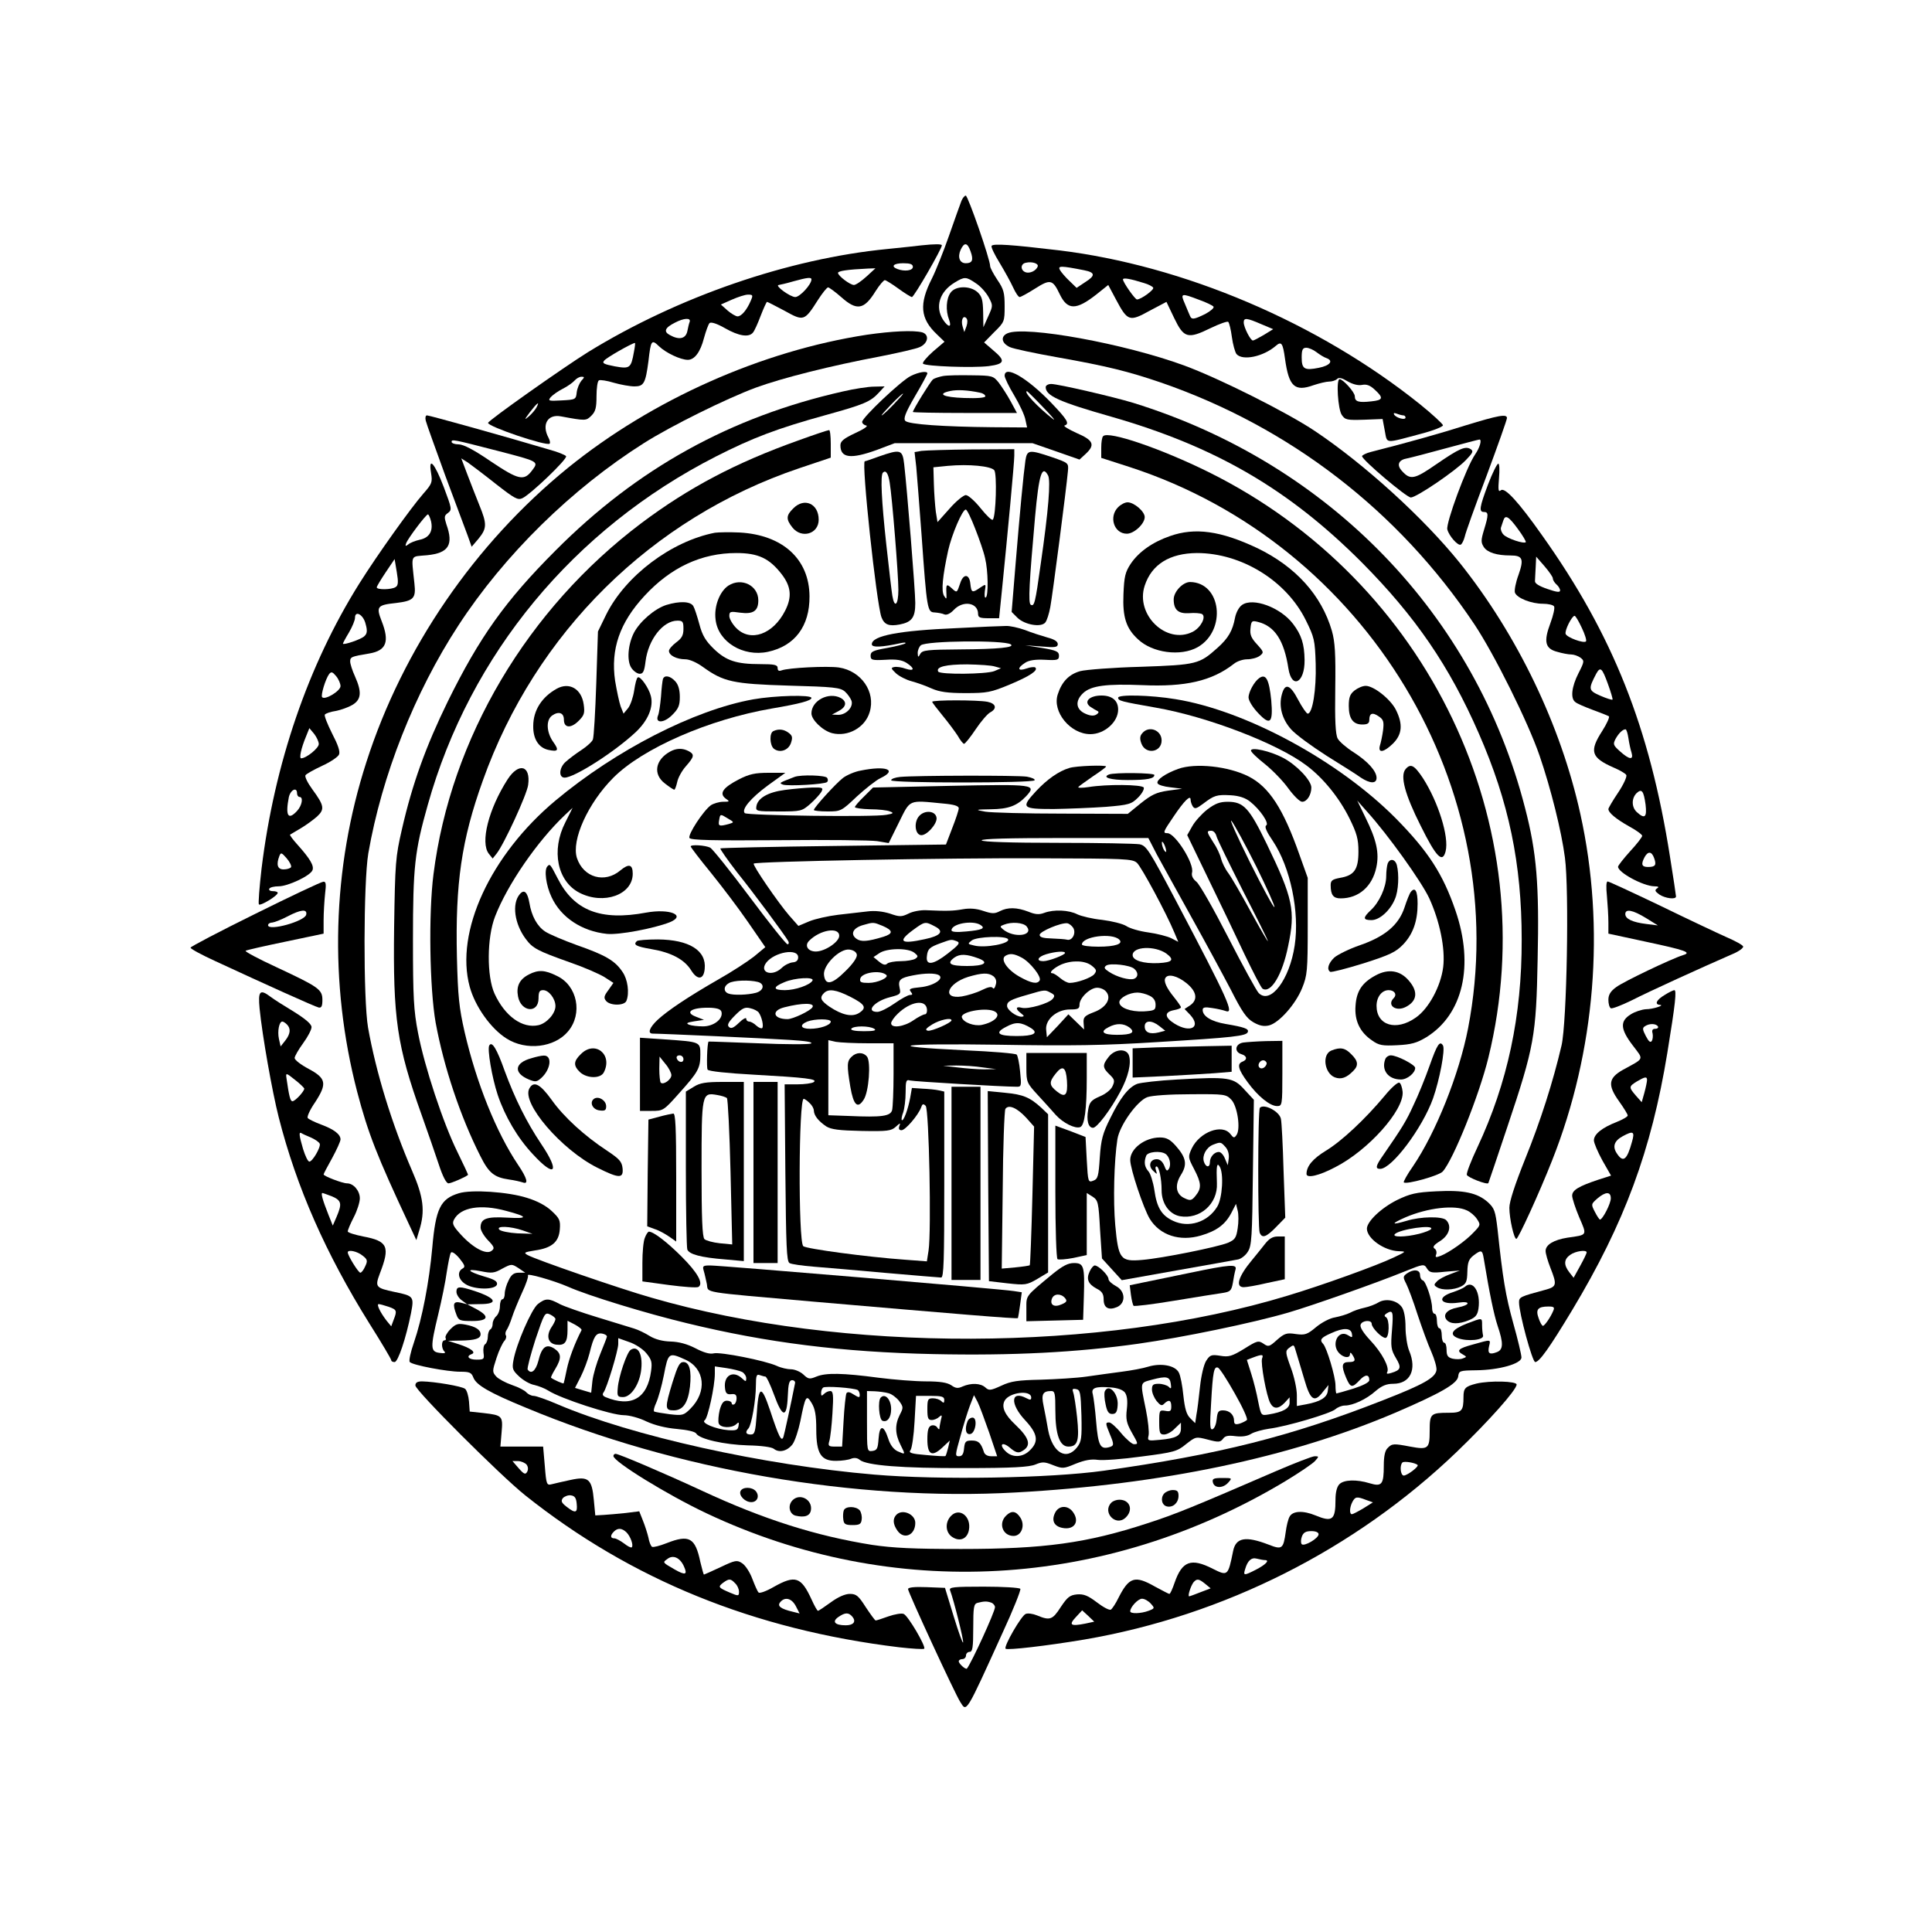 <?xml version="1.0" encoding="UTF-8" standalone="yes"?>
<svg version="1.0" xmlns="http://www.w3.org/2000/svg" width="600pt" height="600pt" viewBox="0 0 800 800" preserveAspectRatio="xMidYMid meet">
  <g transform="translate(0,800) scale(0.1,-0.1)" fill="#000000" stroke="none">
    <path d="M3981 7168 c-5 -13 -28 -77 -51 -143 -23 -66 -55 -146 -71 -178 -54
-106 -49 -166 21 -232 l31 -30 -48 -41 c-26 -23 -45 -46 -41 -50 11 -11 206
-18 272 -10 67 9 71 22 18 66 l-37 32 42 43 c42 41 43 44 43 107 0 56 -4 71
-30 109 -16 24 -30 50 -30 57 0 28 -92 292 -101 292 -5 0 -13 -10 -18 -22z
m38 -209 c13 -36 7 -49 -20 -49 -25 0 -35 25 -21 56 15 32 28 30 41 -7z m22
-132 c19 -12 42 -38 53 -58 18 -34 18 -35 -2 -79 l-20 -45 -1 62 c-1 50 -5 66
-23 83 -31 28 -92 27 -112 -2 -18 -25 -21 -74 -6 -112 12 -33 -3 -33 -25 0
-34 53 -15 116 48 154 41 25 47 25 88 -3z m-39 -178 l-9 -24 -7 23 c-8 26 2
48 15 35 6 -6 6 -19 1 -34z"/>
    <path d="M3815 6984 c-16 -2 -79 -9 -140 -15 -411 -40 -868 -198 -1240 -427
-103 -64 -413 -283 -414 -293 -2 -15 243 -98 255 -86 3 3 1 14 -5 25 -29 54
-3 98 51 88 103 -19 105 -19 127 3 17 17 21 33 21 80 0 33 4 63 10 66 5 3 33
-1 62 -10 28 -8 67 -15 85 -15 39 0 46 13 58 104 10 88 13 92 44 62 28 -27 89
-56 119 -56 28 0 52 32 67 90 8 29 18 57 23 62 6 6 31 -2 64 -21 58 -33 99
-39 116 -18 6 7 20 38 32 70 12 31 24 57 26 57 3 0 35 -17 73 -37 79 -44 82
-43 138 45 18 28 37 52 42 52 4 0 29 -18 54 -40 65 -58 95 -53 143 25 16 25
33 45 38 45 4 0 30 -16 56 -35 26 -19 52 -35 56 -35 9 0 124 200 124 214 0 6
-29 6 -85 0z m-35 -89 c0 -16 -35 -20 -64 -9 -29 11 -16 24 24 24 29 0 40 -4
40 -15z m-192 -40 c-21 -19 -44 -35 -52 -35 -16 0 -66 38 -66 50 0 8 39 14
125 18 l30 1 -37 -34z m-228 -12 c0 -21 -48 -73 -67 -73 -21 0 -88 49 -68 50
6 1 33 7 60 15 58 16 75 18 75 8z m-252 -90 c-16 -37 -38 -63 -54 -63 -7 0
-26 11 -41 24 l-28 25 45 20 c25 11 55 21 67 21 21 0 22 -2 11 -27z m-252 -85
c-3 -7 -7 -25 -10 -40 -7 -31 -34 -37 -73 -15 -26 14 -20 30 22 51 36 19 66
21 61 4z m-231 -125 c-12 -68 -17 -71 -79 -60 -46 9 -54 13 -44 24 9 12 113
71 127 73 2 0 0 -17 -4 -37z m-218 -120 c-8 -10 -17 -31 -19 -48 -3 -29 -5
-30 -62 -33 -54 -3 -58 -2 -46 13 8 9 30 25 50 35 20 10 42 26 49 34 8 9 20
16 29 16 13 0 13 -2 -1 -17z m-186 -111 c-5 -9 -19 -26 -32 -37 -19 -16 -18
-13 5 18 30 39 43 49 27 19z"/>
    <path d="M4106 6982 c-3 -5 12 -36 33 -70 21 -35 46 -80 56 -102 10 -22 22
-40 27 -40 5 0 34 16 64 35 63 40 73 38 102 -23 32 -67 68 -67 151 -2 l50 40
33 -62 c47 -88 55 -91 138 -45 l70 37 32 -67 c40 -83 56 -88 150 -42 37 18 71
30 74 26 4 -4 11 -32 15 -63 4 -30 13 -62 19 -70 25 -29 111 -11 163 34 23 20
29 12 38 -54 16 -115 40 -137 118 -109 24 8 53 15 65 15 12 0 27 5 33 11 7 7
20 4 43 -10 21 -12 43 -18 59 -15 19 4 34 -1 54 -20 37 -34 34 -43 -15 -48
-53 -6 -68 -1 -68 21 0 17 -49 71 -63 71 -15 0 -7 -125 9 -148 14 -21 22 -22
92 -20 l77 3 9 -48 c11 -56 -4 -54 151 -13 50 13 90 29 90 35 0 5 -43 45 -95
87 -420 337 -980 576 -1500 638 -193 23 -268 28 -274 18z m191 -85 c-6 -18
-33 -31 -51 -24 -21 8 -21 35 2 39 25 6 53 -3 49 -15z m192 -16 c46 -9 48 -22
5 -49 l-36 -24 -30 29 c-16 15 -34 36 -39 45 -10 18 4 18 100 -1z m248 -53
c18 -5 35 -14 38 -19 6 -8 -50 -49 -67 -49 -8 0 -58 71 -58 83 0 8 30 3 87
-15z m227 -69 c31 -11 58 -24 61 -29 3 -5 -12 -18 -34 -30 -47 -23 -57 -25
-64 -7 -3 6 -12 29 -21 50 -19 43 -15 44 58 16z m258 -101 l50 -21 -39 -24
c-21 -12 -41 -23 -45 -23 -10 0 -38 55 -38 75 0 20 12 19 72 -7z m229 -116
c13 -10 32 -22 42 -25 30 -11 14 -31 -32 -40 -60 -12 -71 -5 -71 43 0 32 4 40
19 40 10 0 29 -8 42 -18z m360 -262 c5 0 9 -4 9 -9 0 -12 -38 -2 -47 12 -4 7
0 8 11 4 10 -4 22 -7 27 -7z"/>
    <path d="M3590 6614 c-437 -67 -890 -269 -1238 -551 -386 -314 -684 -748 -835
-1219 -142 -440 -155 -915 -38 -1365 45 -171 81 -264 217 -554 l28 -60 12 40
c25 80 18 138 -30 248 -83 192 -149 406 -182 592 -20 116 -19 601 1 721 56
323 192 667 373 944 190 292 469 566 768 755 112 71 340 184 464 230 109 40
312 91 514 129 76 15 151 32 165 39 35 16 40 52 9 61 -36 9 -124 5 -228 -10z"/>
    <path d="M4172 6620 c-30 -13 -25 -41 9 -57 14 -7 104 -26 200 -43 203 -36
291 -58 426 -104 533 -184 984 -531 1298 -1001 82 -123 222 -404 270 -544 47
-137 91 -314 105 -422 18 -136 8 -683 -14 -778 -35 -150 -87 -313 -151 -471
-42 -105 -65 -175 -65 -201 0 -45 19 -129 29 -129 8 1 94 188 148 325 179 451
221 964 117 1434 -81 368 -261 742 -500 1041 -149 185 -393 407 -599 545 -115
77 -394 217 -540 271 -247 91 -659 166 -733 134z"/>
    <path d="M3771 6443 c-39 -19 -201 -172 -201 -190 0 -6 7 -13 17 -15 9 -2 -10
-15 -45 -31 -49 -23 -62 -34 -62 -51 0 -53 43 -58 151 -19 l74 28 285 0 285 0
98 -34 97 -34 25 23 c41 38 33 57 -37 87 -33 15 -56 29 -50 31 22 7 12 24 -55
94 -99 103 -193 158 -193 112 0 -8 18 -46 40 -82 22 -37 43 -82 46 -100 l7
-32 -144 1 c-203 2 -346 12 -360 26 -9 9 -1 32 39 101 29 49 52 92 52 96 0 11
-35 6 -69 -11z m549 -130 c36 -37 54 -59 40 -48 -63 49 -125 115 -107 115 1 0
32 -30 67 -67z m-620 12 c-24 -25 -46 -45 -49 -45 -3 0 15 20 39 45 24 25 46
45 49 45 3 0 -15 -20 -39 -45z"/>
    <path d="M3905 6443 c-16 -3 -35 -9 -42 -14 -11 -10 -83 -126 -83 -135 0 -2
97 -4 216 -4 l215 0 -26 48 c-14 26 -37 61 -49 77 -23 29 -27 30 -113 31 -48
1 -101 0 -118 -3z m153 -69 c12 -2 22 -9 22 -15 0 -6 -33 -9 -87 -7 -88 3
-115 17 -58 29 28 6 71 4 123 -7z"/>
    <path d="M4330 6397 c0 -36 56 -61 270 -122 433 -124 737 -301 1040 -605 221
-223 361 -427 483 -706 125 -285 178 -541 178 -854 1 -317 -59 -595 -183 -860
-27 -57 -47 -109 -44 -115 4 -11 84 -42 89 -34 1 2 37 108 79 234 111 331 119
376 125 691 7 311 -4 444 -52 628 -205 800 -811 1427 -1623 1678 -82 25 -311
78 -339 78 -13 0 -23 -6 -23 -13z"/>
    <path d="M3490 6379 c-465 -105 -852 -319 -1190 -659 -208 -208 -315 -359
-446 -625 -90 -184 -147 -341 -190 -530 -26 -113 -28 -137 -32 -403 -5 -380
11 -491 114 -779 25 -70 57 -163 71 -205 16 -49 31 -78 40 -78 11 0 69 25 81
35 1 1 -19 44 -44 95 -58 117 -136 352 -163 493 -18 93 -21 146 -21 385 0 303
7 367 61 558 175 625 605 1144 1194 1444 151 77 254 116 453 171 159 44 186
55 221 93 l24 26 -44 -1 c-24 0 -82 -9 -129 -20z"/>
    <path d="M1763 6258 c3 -13 40 -115 81 -228 42 -113 84 -225 93 -249 l16 -45
29 34 c34 42 35 60 3 138 -14 34 -36 92 -50 128 l-25 66 27 -17 c14 -10 66
-49 115 -88 78 -61 92 -69 111 -60 33 15 188 163 181 174 -3 5 -35 18 -72 28
-174 52 -494 141 -504 141 -6 0 -8 -10 -5 -22z m298 -125 c170 -44 170 -44
143 -80 -34 -46 -56 -41 -171 36 -70 48 -114 71 -134 71 -16 0 -29 5 -29 10 0
12 5 11 191 -37z"/>
    <path d="M6070 6239 c-107 -34 -239 -71 -392 -110 -21 -5 -38 -14 -38 -18 0
-15 184 -171 202 -171 23 0 185 110 228 155 29 30 32 37 20 45 -22 14 -46 4
-142 -62 -91 -63 -108 -67 -143 -28 -23 25 -14 46 22 52 15 3 88 22 161 42 74
20 135 36 138 36 11 0 2 -33 -18 -62 -37 -54 -121 -284 -115 -310 7 -28 45
-70 56 -63 5 3 12 17 16 32 3 16 44 130 91 254 46 124 84 231 84 238 0 18 -36
11 -170 -30z"/>
    <path d="M3305 6176 c-258 -92 -453 -195 -649 -342 -472 -355 -790 -891 -861
-1454 -21 -163 -16 -473 9 -615 34 -184 102 -388 185 -552 35 -70 57 -88 118
-97 23 -3 48 -9 57 -12 26 -10 19 17 -19 73 -90 134 -172 338 -221 549 -23
101 -28 148 -32 311 -7 305 19 485 107 730 218 613 699 1088 1310 1294 l131
44 0 57 c0 32 -3 58 -7 57 -5 0 -62 -19 -128 -43z"/>
    <path d="M4568 6194 c-5 -4 -8 -26 -8 -48 l0 -42 118 -38 c981 -319 1592
-1333 1401 -2324 -37 -190 -133 -431 -228 -571 -24 -34 -41 -65 -38 -67 10
-10 146 28 161 45 44 49 151 316 189 471 236 962 -248 1974 -1158 2425 -196
97 -415 172 -437 149z"/>
    <path d="M3816 6133 l-29 -5 7 -61 c3 -34 13 -161 22 -282 22 -310 24 -320 54
-321 14 -1 32 -4 40 -8 10 -4 25 3 40 19 38 40 100 30 100 -17 0 -15 8 -18 44
-18 l43 0 12 118 c23 227 51 527 51 555 l0 27 -177 -1 c-98 -1 -191 -4 -207
-6z m301 -80 c12 -15 7 -191 -6 -205 -4 -4 -26 17 -50 47 -24 30 -52 55 -62
55 -9 0 -40 -25 -67 -56 l-50 -56 -7 43 c-3 24 -7 76 -8 114 l-2 70 60 6 c87
8 178 -1 192 -18z m-79 -242 c17 -43 36 -98 41 -122 13 -53 14 -156 3 -163 -5
-3 -6 9 -4 26 5 31 5 31 -19 15 -33 -23 -37 -22 -41 16 -4 41 -29 43 -42 2
-14 -41 -13 -41 -36 -20 -21 19 -23 16 -21 -25 1 -22 0 -23 -10 -7 -12 20 -6
81 17 187 15 67 59 170 73 170 5 0 22 -35 39 -79z"/>
    <path d="M3640 6110 c-30 -11 -56 -20 -59 -20 -15 0 48 -589 69 -646 12 -31
31 -38 75 -30 51 10 65 29 65 89 0 51 -34 470 -46 575 -7 61 -15 63 -104 32z
m44 -108 c10 -59 36 -381 36 -444 0 -63 -16 -79 -25 -25 -3 17 -14 113 -25
212 -20 183 -25 287 -14 298 12 12 22 -3 28 -41z"/>
    <path d="M4246 6093 c-8 -56 -23 -214 -41 -432 l-16 -195 24 -24 c30 -29 97
-41 115 -20 7 8 16 37 21 64 9 47 67 494 73 563 3 34 3 34 -66 58 -95 32 -103
31 -110 -14z m94 -62 c11 -22 2 -142 -31 -369 -22 -158 -26 -175 -41 -166 -11
7 -6 94 18 364 16 177 29 217 54 171z"/>
    <path d="M1785 6041 c6 -38 4 -44 -32 -85 -51 -58 -191 -254 -265 -372 -212
-338 -352 -747 -405 -1181 -9 -78 -14 -145 -11 -148 7 -7 78 36 78 48 0 4 -9
7 -21 7 -11 0 -17 5 -14 10 3 6 21 10 39 10 38 0 132 44 140 67 7 18 -10 47
-61 104 -20 22 -34 41 -32 43 2 1 22 13 44 26 22 13 52 35 68 49 32 30 30 45
-20 113 -19 26 -32 52 -28 58 4 6 35 23 69 39 35 16 66 37 70 47 5 13 -5 41
-29 87 -19 38 -33 73 -30 78 4 5 24 12 45 15 21 4 52 15 69 25 37 22 40 53 11
118 -11 24 -20 52 -20 62 0 19 6 21 79 33 71 12 85 49 51 135 -23 59 -18 66
59 74 74 9 84 19 77 81 -13 125 -19 110 53 117 89 9 110 43 79 129 -9 29 -9
35 7 46 17 13 16 18 -17 106 -38 100 -65 131 -53 59z m0 -200 c9 -41 -8 -68
-47 -76 -18 -4 -39 -12 -47 -19 -12 -9 -14 -8 -9 5 8 21 82 119 90 119 3 0 9
-13 13 -29z m-147 -272 c-16 -11 -78 -12 -78 -1 0 4 17 32 37 62 l37 55 9 -54
c7 -41 6 -56 -5 -62z m-124 -153 c8 -28 6 -40 -5 -50 -12 -13 -89 -39 -89 -31
0 2 11 23 25 46 14 24 25 51 25 61 0 32 35 13 44 -26z m-104 -257 c0 -20 -64
-59 -76 -46 -7 7 14 76 29 96 9 11 14 9 29 -9 10 -12 18 -31 18 -41z m-90
-240 c0 -17 -52 -59 -73 -59 -9 0 0 42 20 90 l14 35 20 -24 c10 -13 19 -32 19
-42z m-90 -204 c0 -8 5 -15 10 -15 17 0 11 -35 -10 -58 -37 -40 -49 -20 -34
57 7 31 34 44 34 16z m-25 -306 c-4 -5 -17 -9 -31 -9 -25 0 -31 20 -17 56 6
15 9 14 30 -10 13 -15 21 -32 18 -37z"/>
    <path d="M6162 5995 c-36 -96 -39 -115 -17 -115 19 0 19 -12 0 -74 -13 -43
-13 -52 -1 -71 15 -23 54 -35 110 -35 51 0 57 -14 34 -80 -12 -32 -18 -65 -15
-74 9 -23 68 -46 116 -46 22 0 43 -5 46 -11 4 -5 -3 -37 -15 -69 -29 -77 -22
-106 28 -119 20 -6 46 -11 58 -11 11 0 28 -6 38 -13 17 -13 17 -16 -8 -65 -28
-55 -34 -104 -13 -119 6 -6 39 -20 71 -32 33 -12 63 -24 68 -27 4 -3 -8 -30
-27 -60 -55 -85 -47 -111 46 -152 26 -11 50 -25 53 -31 4 -6 -11 -39 -33 -72
-23 -34 -41 -65 -41 -69 0 -15 31 -41 86 -72 30 -16 54 -34 54 -39 0 -5 -22
-34 -50 -64 -27 -30 -50 -59 -50 -64 0 -24 104 -80 150 -81 18 0 21 -3 11 -9
-10 -7 -8 -12 10 -25 24 -16 69 -22 69 -8 0 4 -11 78 -25 165 -84 534 -236
918 -530 1331 -98 139 -154 199 -170 186 -11 -9 -12 1 -8 50 3 34 2 60 -3 60
-5 0 -24 -38 -42 -85z m123 -185 c21 -28 35 -53 33 -55 -8 -8 -77 15 -92 31
-8 8 -13 21 -11 29 3 8 7 22 10 30 8 25 22 17 60 -35z m145 -205 c0 -7 7 -18
15 -25 8 -7 15 -18 15 -25 0 -9 -14 -7 -52 6 -35 12 -53 23 -52 33 0 9 2 35 3
59 l2 42 34 -39 c19 -22 35 -45 35 -51z m120 -205 c13 -27 21 -53 17 -56 -9
-9 -78 16 -84 31 -5 14 26 75 37 75 4 0 17 -22 30 -50z m108 -232 c12 -33 21
-63 19 -65 -2 -2 -25 5 -50 16 -50 22 -51 27 -17 92 17 30 24 23 48 -43z m85
-225 c3 -21 9 -48 13 -60 9 -31 -9 -29 -47 5 -29 26 -31 30 -19 53 13 23 29
39 41 39 4 0 9 -17 12 -37z m71 -275 c6 -52 -3 -61 -36 -31 -22 20 -23 56 -2
78 22 21 30 11 38 -47z m35 -220 c11 -30 6 -38 -25 -38 -26 0 -30 11 -14 41
14 25 29 24 39 -3z"/>
    <path d="M3285 5895 c-30 -29 -31 -45 -4 -79 38 -48 109 -27 109 32 0 67 -60
93 -105 47z"/>
    <path d="M4630 5900 c-40 -40 -17 -110 36 -110 30 0 74 41 74 69 0 23 -44 61
-71 61 -11 0 -28 -9 -39 -20z"/>
    <path d="M2960 5794 c-180 -35 -370 -178 -450 -339 l-34 -70 -7 -215 c-4 -118
-10 -222 -14 -232 -3 -9 -25 -29 -48 -44 -23 -15 -52 -37 -64 -48 -28 -24 -31
-66 -5 -66 40 0 205 105 294 188 51 48 75 104 63 150 -8 33 -44 84 -54 77 -5
-2 -11 -27 -15 -54 -4 -27 -15 -60 -25 -73 l-19 -23 -12 30 c-6 17 -16 64 -23
106 -19 131 19 241 122 352 109 118 236 177 380 177 91 0 137 -22 188 -88 39
-51 43 -94 14 -151 -50 -98 -143 -131 -202 -72 -16 16 -29 39 -29 50 0 19 4
20 45 14 54 -7 75 7 75 51 0 62 -70 96 -124 61 -36 -24 -60 -86 -53 -140 10
-93 114 -156 217 -134 111 24 173 106 172 230 -1 154 -111 254 -289 264 -43 2
-89 1 -103 -1z"/>
    <path d="M4844 5780 c-72 -25 -128 -65 -161 -113 -24 -36 -28 -54 -31 -128 -4
-94 11 -141 60 -186 60 -57 177 -72 247 -33 121 69 99 268 -31 270 -30 0 -68
-40 -68 -72 0 -43 19 -60 64 -57 23 2 47 0 54 -4 17 -12 -6 -56 -39 -73 -108
-55 -239 70 -199 191 29 88 103 134 216 135 184 0 370 -114 451 -278 35 -71
38 -82 41 -181 3 -106 -13 -206 -33 -206 -5 0 -23 26 -40 58 -33 63 -54 70
-67 22 -14 -50 1 -104 39 -146 20 -22 86 -70 147 -109 61 -38 125 -78 141 -90
38 -25 65 -26 65 -1 0 28 -36 68 -95 106 -30 19 -59 44 -66 57 -9 17 -12 75
-10 206 2 145 -1 194 -14 240 -43 147 -149 265 -308 342 -152 72 -259 87 -363
50z"/>
    <path d="M2759 5495 c-49 -16 -109 -68 -134 -115 -25 -49 -30 -116 -11 -145 9
-14 25 -25 35 -25 14 0 19 10 24 51 11 90 72 169 132 169 22 0 25 -4 25 -34 0
-27 -7 -39 -30 -56 -16 -12 -30 -28 -30 -35 0 -19 32 -35 68 -35 17 0 47 -13
73 -32 85 -61 123 -70 355 -77 188 -5 214 -8 233 -25 11 -10 23 -27 27 -38 8
-26 -22 -58 -55 -58 l-26 1 28 15 c32 17 35 39 8 54 -50 26 -121 -11 -121 -64
0 -27 47 -72 86 -82 65 -16 136 23 155 87 26 84 -35 171 -127 185 -49 7 -209
-1 -238 -12 -11 -4 -16 -1 -16 10 0 13 -13 16 -72 16 -99 0 -141 14 -192 63
-34 33 -48 56 -60 102 -9 33 -20 67 -25 75 -11 20 -56 22 -112 5z"/>
    <path d="M5143 5495 c-13 -9 -25 -32 -29 -53 -10 -53 -27 -84 -73 -125 -75
-67 -85 -70 -316 -78 -115 -3 -229 -12 -252 -18 -46 -13 -76 -43 -93 -96 -24
-72 52 -165 135 -165 58 0 115 50 115 102 0 37 -25 58 -69 58 -49 0 -75 -25
-47 -46 10 -7 24 -15 30 -18 7 -3 6 -8 -3 -14 -10 -7 -25 -7 -45 2 -41 17 -46
53 -11 86 33 31 97 39 245 33 178 -8 288 17 379 88 13 11 38 19 55 19 18 0 41
6 52 14 18 14 18 16 -11 48 -24 26 -30 40 -27 66 3 31 6 33 30 27 70 -17 109
-76 127 -193 14 -88 68 -60 67 35 -1 67 -13 104 -48 150 -52 68 -166 110 -211
78z"/>
    <path d="M3960 5399 c-237 -10 -350 -31 -350 -67 0 -14 43 -12 120 5 14 3 22
3 19 -1 -3 -3 -37 -12 -75 -19 -58 -10 -69 -15 -69 -32 0 -18 6 -20 62 -17 45
3 68 -1 87 -13 35 -23 33 -36 -4 -24 -16 6 -37 9 -47 7 -15 -3 -14 -6 7 -26
13 -12 42 -27 65 -33 22 -6 59 -19 83 -30 32 -14 66 -19 140 -19 89 0 105 3
182 35 84 35 120 59 107 71 -3 3 -20 2 -36 -4 -37 -13 -41 1 -7 23 16 11 42
15 82 13 53 -3 59 -1 59 17 0 17 -11 22 -70 32 l-70 11 68 -5 c57 -5 67 -3 67
10 0 11 -15 20 -42 27 -24 7 -66 20 -93 31 -28 10 -64 18 -80 17 -17 0 -109
-4 -205 -9z m225 -67 c20 -13 -53 -20 -207 -21 -138 -1 -158 -3 -167 -18 -9
-16 -10 -16 -11 3 0 12 6 26 13 32 23 19 342 22 372 4z m-65 -92 l25 -7 -28
-12 c-34 -13 -223 -15 -232 -2 -11 20 33 30 120 30 50 -1 101 -4 115 -9z"/>
    <path d="M2745 5188 c-2 -7 -6 -40 -8 -73 -3 -33 -8 -68 -12 -77 -14 -34 24
-33 58 1 26 26 32 39 32 75 0 29 -6 51 -19 65 -21 23 -45 27 -51 9z"/>
    <path d="M5214 5192 c-20 -14 -44 -57 -44 -80 0 -13 17 -41 40 -65 50 -53 62
-41 54 53 -9 87 -22 112 -50 92z"/>
    <path d="M2305 5148 c-61 -34 -97 -89 -97 -154 -1 -53 22 -90 62 -99 42 -9 46
-2 20 34 -27 39 -30 89 -4 108 27 19 49 12 49 -17 0 -35 29 -37 61 -5 23 23
26 32 21 68 -9 65 -60 94 -112 65z"/>
    <path d="M5609 5141 c-19 -15 -24 -29 -24 -64 0 -53 18 -77 56 -77 22 0 29 5
29 19 0 28 13 33 40 14 19 -13 21 -22 17 -57 -3 -22 -9 -51 -13 -63 -9 -33 16
-29 54 8 38 38 42 80 12 140 -23 45 -92 99 -125 99 -13 0 -33 -9 -46 -19z"/>
    <path d="M3118 5104 c-244 -44 -568 -210 -818 -419 -269 -225 -417 -544 -355
-771 22 -81 87 -173 152 -214 81 -52 199 -38 255 29 62 73 39 190 -46 230 -50
25 -77 26 -116 6 -39 -20 -53 -49 -45 -91 12 -65 85 -72 85 -8 0 27 4 34 19
34 24 0 51 -36 51 -66 0 -31 -36 -71 -70 -79 -67 -15 -139 37 -182 130 -33 72
-32 233 2 320 51 132 175 312 289 420 l32 30 -30 -60 c-60 -117 -33 -245 59
-292 100 -51 220 -8 220 79 0 39 -16 43 -51 14 -65 -55 -153 -30 -180 51 -24
74 46 228 151 333 122 122 395 241 655 286 118 20 165 33 165 44 0 14 -152 10
-242 -6z"/>
    <path d="M4630 5111 c0 -13 13 -16 155 -41 214 -37 505 -149 624 -239 70 -52
137 -135 179 -220 30 -61 37 -85 37 -137 0 -74 -17 -99 -76 -109 -32 -6 -39
-11 -39 -30 0 -41 11 -55 41 -55 75 0 131 49 148 128 13 60 1 114 -45 207
l-34 70 40 -45 c87 -96 225 -289 258 -359 44 -96 67 -209 58 -285 -10 -80 -60
-173 -114 -210 -81 -57 -162 -32 -162 49 0 37 22 65 50 65 24 0 36 -18 21 -33
-30 -30 10 -58 51 -36 46 24 51 63 12 108 -36 43 -85 51 -138 22 -56 -30 -79
-65 -83 -125 -5 -62 18 -110 68 -144 29 -21 44 -23 105 -20 58 3 80 9 120 33
152 94 199 297 121 524 -52 152 -113 246 -247 382 -236 238 -621 447 -913 494
-103 17 -237 20 -237 6z"/>
    <path d="M3860 5094 c0 -3 20 -29 43 -57 24 -29 52 -67 63 -84 10 -18 22 -33
26 -33 4 0 26 27 48 60 22 33 49 64 60 70 30 16 24 37 -11 44 -40 8 -229 8
-229 0z"/>
    <path d="M3203 4973 c-18 -7 -16 -58 1 -73 24 -19 60 -8 71 23 8 24 6 31 -10
43 -19 14 -40 17 -62 7z"/>
    <path d="M4730 4964 c-10 -11 -11 -23 -4 -42 17 -48 84 -38 84 12 0 43 -53 63
-80 30z"/>
    <path d="M2775 4888 c-62 -34 -72 -94 -22 -132 19 -15 36 -26 39 -26 3 0 8 14
12 31 3 17 19 47 36 66 35 40 37 49 11 63 -25 13 -51 12 -76 -2z"/>
    <path d="M5180 4892 c0 -6 26 -31 58 -56 31 -25 75 -70 97 -101 22 -30 47 -55
57 -55 20 0 38 29 38 59 0 29 -60 93 -117 123 -53 28 -133 46 -133 30z"/>
    <path d="M4428 4820 c-44 -13 -92 -47 -137 -95 -65 -70 -60 -75 72 -75 61 1
159 5 216 9 96 8 106 11 134 39 16 16 26 35 23 41 -8 13 -155 14 -228 2 -26
-4 -45 -4 -43 0 3 4 30 23 60 44 30 20 55 38 55 41 0 7 -124 3 -152 -6z"/>
    <path d="M4878 4816 c-52 -19 -90 -45 -85 -59 2 -7 26 -14 53 -17 l49 -6 -59
-8 c-48 -7 -68 -17 -112 -52 l-54 -44 -272 1 c-150 0 -293 4 -318 8 -44 8 -43
9 23 10 73 1 108 14 146 54 45 49 34 50 -313 43 l-321 -7 -37 -37 c-21 -20
-38 -40 -38 -44 0 -4 28 -8 63 -9 34 0 71 -4 82 -9 17 -6 15 -9 -15 -14 -48
-10 -576 -3 -586 7 -15 15 24 62 96 115 l72 52 -69 0 c-56 0 -80 -5 -123 -27
-66 -34 -83 -58 -56 -79 19 -13 18 -14 -10 -14 -16 0 -39 -7 -50 -14 -32 -23
-97 -123 -89 -136 6 -9 96 -11 369 -9 198 2 382 0 408 -4 l48 -8 42 85 c48 97
38 93 181 79 47 -4 67 -10 67 -20 0 -7 -12 -44 -27 -82 l-26 -68 -465 -6
c-255 -3 -466 -8 -469 -10 -2 -3 29 -47 69 -99 70 -87 196 -257 212 -285 4 -7
2 -13 -3 -13 -6 0 -76 88 -156 195 -80 107 -154 199 -164 205 -20 10 -81 14
-81 5 0 -3 37 -52 83 -108 46 -57 116 -149 155 -206 l71 -103 -47 -39 c-27
-21 -93 -64 -148 -95 -127 -73 -210 -129 -251 -167 -34 -32 -43 -57 -20 -57
37 0 477 -20 566 -26 66 -4 99 -9 89 -15 -8 -4 -106 -4 -219 1 -112 4 -205 8
-205 7 -6 -8 -9 -108 -4 -116 4 -7 82 -15 191 -21 215 -12 268 -18 248 -31 -8
-5 -38 -9 -67 -9 l-53 0 3 -365 c3 -305 5 -367 17 -375 8 -5 53 -11 100 -15
47 -4 182 -15 300 -26 118 -10 220 -19 228 -19 11 0 13 70 13 385 l0 385 -22
5 c-13 3 -43 6 -67 7 l-45 3 -7 -40 c-9 -49 -28 -100 -35 -93 -2 3 0 17 6 32
5 15 10 52 10 82 0 48 2 55 18 50 14 -4 383 -26 444 -26 17 0 18 5 12 63 -3
34 -10 66 -14 70 -4 5 -101 13 -215 18 -355 17 -275 29 140 23 301 -5 438 -3
658 11 314 19 369 25 374 42 5 13 -15 20 -92 33 -59 10 -95 32 -95 58 0 11 9
13 39 8 22 -3 46 -9 55 -12 39 -15 14 41 -205 457 -111 210 -122 227 -150 233
-18 3 -170 6 -340 6 -194 0 -310 4 -314 10 -4 7 112 10 342 10 l348 0 35 -68
c20 -37 84 -152 142 -257 58 -104 132 -241 165 -304 46 -91 65 -118 93 -134
26 -15 44 -18 65 -13 42 11 110 88 137 155 21 52 23 71 23 256 l0 200 -34 95
c-67 191 -126 282 -211 325 -83 42 -220 57 -292 31z m298 -135 c42 -33 81 -91
67 -99 -8 -5 2 -27 28 -65 72 -108 111 -293 90 -432 -21 -141 -100 -246 -149
-197 -9 9 -66 113 -126 230 -60 117 -119 221 -132 231 -15 12 -21 25 -18 38
10 37 -70 163 -102 163 -20 0 -18 5 25 68 45 67 71 92 71 71 0 -8 4 -20 9 -28
8 -12 15 -10 43 11 46 35 56 38 114 35 35 -2 61 -11 80 -26z m-2158 -93 c-41
-11 -45 -9 -40 17 4 25 5 25 34 7 29 -17 29 -17 6 -24z m1811 -113 c0 -5 -4
-3 -9 5 -5 8 -9 22 -9 30 0 16 17 -16 18 -35z m-121 -48 c19 -18 122 -209 155
-289 l16 -38 -29 15 c-16 8 -59 19 -95 24 -37 5 -78 17 -92 27 -15 9 -59 20
-99 25 -40 4 -86 15 -103 23 -35 18 -97 21 -137 6 -21 -8 -37 -7 -66 5 -47 18
-85 19 -118 2 -21 -11 -32 -11 -68 1 -29 10 -57 12 -85 7 -40 -7 -63 -8 -153
-4 -22 1 -55 -5 -72 -14 -29 -14 -37 -14 -77 0 -29 9 -62 13 -93 9 -26 -3 -81
-9 -122 -14 -41 -5 -95 -17 -119 -27 l-45 -19 -38 43 c-45 52 -153 209 -147
215 8 9 803 24 1180 22 360 -1 388 -2 407 -19z m-1053 -261 c44 -19 44 -32 3
-45 -66 -20 -93 -22 -112 -8 -26 19 -14 44 26 56 45 13 44 13 83 -3z m216 -2
c40 -20 25 -39 -42 -53 -100 -22 -114 -10 -47 39 48 35 49 35 89 14z m189 6
c22 -14 7 -21 -59 -27 -41 -4 -61 -2 -61 5 0 27 87 43 120 22z m191 -6 c32
-39 -53 -50 -98 -12 -13 11 -13 13 4 19 32 13 80 9 94 -7z m193 -6 c13 -22 -4
-55 -26 -49 -7 2 -35 4 -63 5 -36 1 -50 5 -50 15 0 14 88 51 114 48 8 -1 19
-10 25 -19z m-969 -33 c0 -25 -59 -65 -97 -65 -33 0 -48 25 -27 45 45 45 124
58 124 20z m1160 -16 c17 -17 -16 -29 -87 -29 -38 0 -68 4 -68 9 0 33 125 50
155 20z m-461 2 c11 -18 -96 -38 -141 -26 -27 6 -27 7 -9 21 22 16 141 20 150
5z m-211 -9 c14 -6 7 -15 -38 -50 -60 -47 -92 -52 -87 -12 3 31 11 38 58 55
44 16 43 16 67 7z m866 -50 c35 -26 27 -37 -32 -40 -62 -3 -107 11 -107 33 0
36 91 40 139 7z m-1281 -5 c2 -11 -15 -37 -47 -68 -56 -56 -84 -61 -89 -16 -5
40 65 110 105 105 17 -2 29 -10 31 -21z m238 8 c16 -13 17 -16 4 -25 -8 -5
-35 -10 -60 -10 -26 0 -51 -5 -56 -10 -8 -8 -18 -5 -34 8 l-23 19 24 16 c30
21 118 23 145 2z m-481 -19 c0 -13 -8 -20 -23 -21 -12 -1 -33 -11 -45 -23 -40
-38 -95 -19 -64 22 34 44 132 61 132 22z m1105 18 c0 -8 -67 -34 -90 -34 -31
0 -24 18 13 29 37 11 77 14 77 5z m-357 -23 c44 -17 22 -31 -48 -31 -71 0 -87
10 -53 35 23 16 50 15 101 -4z m177 4 c35 -18 84 -80 75 -95 -10 -16 -34 -12
-84 16 -51 29 -80 72 -58 86 18 11 35 10 67 -7z m291 -34 c20 -16 21 -21 10
-35 -13 -15 -71 -36 -102 -36 -9 0 -26 9 -39 20 -13 11 -27 20 -32 20 -18 0 5
22 36 36 45 19 100 17 127 -5z m175 -12 c18 -15 18 -35 0 -42 -19 -7 -71 7
-104 29 -20 13 -22 18 -11 26 17 11 97 2 115 -13z m-1026 -26 c12 -11 -37 -33
-73 -33 -31 0 -38 3 -35 17 5 26 83 38 108 16z m218 -1 c23 -15 -24 -45 -78
-50 -41 -4 -48 -7 -39 -18 9 -11 8 -14 -3 -14 -8 0 -37 -16 -64 -35 -27 -19
-59 -35 -71 -35 -51 0 -12 45 53 61 42 11 45 13 39 39 -7 32 2 41 55 51 50 10
93 10 108 1z m225 -4 c11 -9 15 -21 10 -36 -3 -13 -9 -19 -12 -13 -5 7 -20 4
-46 -9 -22 -11 -59 -22 -82 -26 -84 -13 -62 53 26 81 58 17 83 18 104 3z m800
-29 c43 -35 48 -69 15 -92 l-23 -15 24 -25 c46 -51 0 -76 -65 -36 -42 26 -44
48 -4 56 17 3 30 8 30 12 0 4 -13 22 -28 41 -32 39 -45 68 -36 81 11 18 50 8
87 -22z m-1549 10 c-11 -18 -71 -39 -114 -39 -50 0 -51 13 -2 33 44 19 127 23
116 6z m-226 -5 c30 -8 25 -36 -8 -45 -33 -9 -94 -11 -114 -3 -21 8 -20 31 2
43 19 12 85 14 120 5z m1442 -40 c24 -27 1 -66 -50 -85 -39 -15 -45 -21 -43
-45 l2 -27 -32 31 -33 32 -44 -48 -45 -47 -3 30 c-5 43 44 85 98 85 34 0 40 3
40 20 0 28 44 70 73 70 14 0 30 -7 37 -16z m-1060 -21 c63 -32 70 -46 38 -67
-29 -19 -72 -9 -124 26 -36 25 -41 37 -22 56 19 19 50 14 108 -15z m831 16
c16 -8 18 -13 8 -25 -15 -19 -102 -44 -128 -37 -26 7 -27 -5 -3 -23 14 -11 14
-13 2 -14 -22 0 -60 28 -60 45 0 18 14 26 85 46 74 22 72 21 96 8z m409 -12
c17 -8 25 -21 25 -37 0 -23 -4 -25 -50 -28 -54 -2 -100 15 -100 38 0 18 41 40
75 40 14 0 36 -6 50 -13z m-1396 -48 c-9 -15 -81 -49 -103 -49 -59 0 -69 35
-13 49 74 19 128 19 116 0z m474 -6 c2 -13 -2 -23 -8 -23 -6 0 -28 -11 -48
-25 -39 -27 -92 -34 -92 -12 0 7 12 25 28 40 52 50 114 60 120 20z m-850 -15
c5 -29 -34 -58 -77 -58 -22 0 -48 3 -58 7 -14 6 -8 9 22 14 l40 6 -33 13 c-51
19 -16 40 63 37 29 -2 41 -7 43 -19z m154 -1 c13 -19 21 -57 14 -64 -3 -3 -14
1 -24 10 -10 10 -24 17 -30 17 -7 0 -12 5 -12 12 0 6 -14 -1 -30 -17 -23 -22
-33 -26 -42 -17 -8 8 -2 20 26 48 30 30 41 35 63 29 15 -3 31 -12 35 -18z
m972 7 c36 -14 8 -46 -49 -58 -31 -6 -76 10 -82 31 -8 22 91 42 131 27z m-674
-44 c0 -15 -45 -30 -86 -30 -39 0 -45 16 -11 30 31 12 97 12 97 0z m500 5 c0
-10 -82 -46 -98 -43 -13 3 -8 10 18 26 31 19 80 30 80 17z m329 -32 c33 -21
12 -33 -59 -33 -78 0 -93 13 -44 38 40 22 62 20 103 -5z m532 8 l24 -19 -27
-7 c-37 -9 -58 0 -58 25 0 26 30 26 61 1z m-125 -5 c27 -21 11 -31 -51 -31
-59 0 -72 13 -34 32 32 17 61 16 85 -1z m-1056 -6 c11 -7 -2 -10 -43 -10 -36
0 -56 4 -52 10 8 13 75 13 95 0z m-24 -60 l104 0 0 -127 c0 -71 -3 -138 -6
-150 -7 -25 -43 -30 -178 -24 l-86 3 0 155 0 156 31 -7 c17 -3 78 -6 135 -6z
m474 -100 l55 -7 -50 -1 c-27 0 -77 4 -110 8 l-60 7 55 1 c30 0 80 -3 110 -8z
m-718 -147 c10 -9 18 -23 18 -32 1 -21 19 -43 51 -65 21 -13 53 -17 147 -19
106 -2 122 0 141 17 18 17 21 17 15 3 -4 -11 -1 -17 9 -17 16 0 69 62 81 94 5
15 9 17 19 7 14 -14 24 -520 12 -599 l-7 -45 -93 7 c-154 11 -408 45 -419 56
-21 21 -19 610 2 610 3 0 14 -7 24 -17z"/>
    <path d="M4999 4648 c-23 -18 -51 -49 -62 -69 l-21 -37 86 -178 c48 -99 116
-240 151 -315 36 -75 69 -139 75 -143 34 -21 82 57 106 177 31 146 20 198 -89
423 -72 148 -95 174 -161 174 -33 0 -52 -7 -85 -32z m203 -236 c44 -89 78
-165 75 -168 -3 -4 -49 81 -102 187 -53 107 -87 183 -75 169 11 -14 57 -98
102 -188z m-165 126 c3 -13 53 -114 109 -225 57 -111 104 -205 104 -210 0 -4
-32 51 -71 122 -39 72 -81 144 -93 160 -13 17 -26 44 -30 60 -4 17 -18 47 -32
67 -28 44 -29 48 -8 48 9 0 18 -10 21 -22z"/>
    <path d="M3526 3624 c-19 -18 -20 -34 -5 -124 13 -76 30 -93 55 -54 22 32 31
158 14 179 -16 19 -44 19 -64 -1z"/>
    <path d="M5820 4815 c-23 -28 -3 -104 63 -235 64 -129 90 -156 103 -105 15 60
-31 205 -94 303 -36 54 -51 62 -72 37z"/>
    <path d="M2102 4773 c-79 -123 -114 -262 -78 -308 l16 -20 16 20 c30 37 126
245 131 285 11 81 -39 94 -85 23z"/>
    <path d="M3563 4809 c-23 -4 -56 -18 -72 -30 -29 -22 -121 -123 -121 -133 0
-3 25 -6 56 -6 55 0 58 1 121 61 36 33 80 68 99 77 72 34 24 53 -83 31z"/>
    <path d="M4592 4793 c-30 -12 6 -23 78 -23 81 0 110 6 110 21 0 9 -165 11
-188 2z"/>
    <path d="M3290 4783 c-65 -25 -65 -25 -48 -32 21 -7 174 1 183 11 4 4 4 11 0
17 -6 11 -108 14 -135 4z"/>
    <path d="M3728 4783 c-21 -2 -38 -8 -38 -14 0 -12 587 -12 594 0 3 5 -11 11
-32 15 -39 6 -461 5 -524 -1z"/>
    <path d="M3250 4729 c-70 -9 -113 -34 -118 -68 -3 -20 0 -21 92 -21 93 0 96 1
131 31 20 18 40 40 46 50 9 17 6 19 -38 18 -26 -1 -77 -5 -113 -10z"/>
    <path d="M3806 4621 c-22 -24 -18 -74 6 -79 23 -5 70 47 66 72 -4 29 -49 33
-72 7z"/>
    <path d="M5746 4424 c-3 -9 -6 -32 -6 -52 0 -46 -29 -109 -64 -141 -33 -31
-33 -41 3 -41 33 0 77 39 97 87 15 34 18 102 8 141 -7 25 -29 29 -38 6z"/>
    <path d="M2267 4413 c-15 -14 -6 -80 17 -128 39 -84 125 -141 229 -152 50 -5
193 22 260 48 71 29 0 58 -98 40 -188 -35 -298 8 -366 142 -31 60 -32 61 -42
50z"/>
    <path d="M1057 4216 c-148 -73 -268 -136 -268 -140 0 -5 46 -30 103 -56 205
-95 413 -189 428 -192 11 -2 15 6 15 31 0 44 -15 54 -188 135 -76 35 -134 66
-130 69 4 3 79 20 166 38 l157 33 0 55 c0 31 3 80 6 109 5 41 4 52 -7 51 -8 0
-135 -60 -282 -133z m211 -3 c-5 -28 -158 -70 -158 -44 0 6 8 11 18 11 9 1 37
12 62 25 55 29 83 32 78 8z"/>
    <path d="M6654 4289 c3 -34 6 -83 6 -109 l0 -46 153 -33 c169 -36 193 -45 156
-56 -48 -15 -245 -109 -276 -132 -24 -17 -33 -32 -33 -53 0 -16 4 -31 10 -35
5 -3 44 12 87 33 70 36 292 137 416 191 27 11 47 26 45 32 -2 6 -33 23 -68 38
-36 16 -159 74 -274 130 -115 55 -214 101 -219 101 -6 0 -7 -23 -3 -61z m161
-90 l50 -31 -48 6 c-57 7 -87 21 -87 41 0 23 31 17 85 -16z"/>
    <path d="M5842 4307 c-5 -6 -17 -36 -26 -64 -24 -73 -81 -121 -185 -157 -44
-15 -92 -39 -106 -51 -25 -24 -32 -49 -17 -59 5 -3 67 13 138 35 110 35 134
47 164 78 41 43 60 97 60 169 0 52 -10 71 -28 49z"/>
    <path d="M2152 4297 c-33 -39 -22 -122 25 -185 29 -39 48 -49 183 -97 58 -20
122 -48 143 -61 l37 -24 -21 -30 c-18 -24 -20 -32 -9 -45 17 -20 76 -20 84 1
13 33 5 89 -16 119 -31 47 -71 70 -188 111 -58 21 -117 46 -133 57 -33 22 -56
64 -65 119 -8 45 -22 57 -40 35z"/>
    <path d="M2637 4103 c-16 -15 -4 -22 60 -33 83 -14 137 -43 165 -88 26 -42 52
-39 56 6 8 76 -64 121 -194 122 -44 0 -84 -3 -87 -7z"/>
    <path d="M6893 3880 c-34 -20 -43 -39 -20 -41 23 -1 -28 -18 -58 -18 -16 -1
-45 -10 -62 -21 -46 -28 -44 -61 8 -129 46 -61 50 -51 -41 -101 -60 -34 -64
-63 -16 -130 20 -28 36 -54 36 -59 0 -5 -21 -17 -46 -27 -59 -23 -94 -50 -94
-76 0 -11 16 -48 35 -83 l36 -63 -53 -17 c-81 -27 -108 -43 -108 -66 0 -11 13
-51 29 -89 33 -77 36 -73 -49 -85 -56 -9 -90 -29 -90 -55 0 -11 9 -42 20 -70
28 -71 26 -78 -22 -91 -104 -28 -108 -30 -108 -52 0 -44 55 -247 67 -247 17 0
59 59 153 215 217 361 328 662 394 1065 34 208 39 260 29 260 -4 0 -23 -9 -40
-20z m-28 -130 c3 -5 -1 -10 -11 -10 -11 0 -15 -6 -11 -19 2 -10 1 -24 -3 -31
-6 -9 -13 -3 -25 20 -14 27 -15 34 -3 41 18 12 45 11 53 -1z m-45 -222 c0 -7
-5 -31 -11 -53 l-11 -39 -24 27 c-30 35 -30 38 4 59 34 20 42 21 42 6z m-62
-255 c-21 -77 -37 -89 -63 -49 -19 28 -11 52 24 71 44 24 51 20 39 -22z m-88
-235 c0 -22 -34 -88 -45 -88 -2 0 -12 14 -21 32 -16 31 -16 32 10 55 34 29 56
30 56 1z m-100 -224 c0 -4 -12 -29 -27 -56 l-27 -49 -18 23 c-24 31 -22 54 4
72 22 16 68 22 68 10z m-138 -241 c-11 -27 -36 -63 -43 -63 -4 0 -12 14 -18
32 -13 36 -3 48 41 48 22 0 26 -3 20 -17z"/>
    <path d="M1075 3823 c11 -111 52 -343 79 -449 74 -291 195 -565 376 -855 50
-79 90 -147 90 -151 0 -5 6 -8 14 -8 14 0 47 98 68 203 13 68 11 71 -67 87
-80 17 -83 21 -62 77 43 111 33 134 -69 153 -35 7 -64 16 -64 21 0 6 11 32 25
59 14 27 25 62 25 78 0 31 -26 62 -53 62 -19 0 -97 30 -97 37 0 3 16 33 35 67
19 35 35 70 35 78 0 21 -27 42 -82 62 -26 10 -51 22 -54 27 -3 6 10 35 31 65
50 77 46 99 -27 138 -32 17 -58 37 -58 45 0 7 16 35 35 61 19 26 35 56 35 67
0 12 -24 33 -72 63 -40 24 -84 52 -97 62 -45 34 -53 25 -46 -49z m113 -65 c17
-17 15 -39 -7 -67 l-19 -24 -7 31 c-7 32 1 72 14 72 4 0 12 -5 19 -12z m72
-266 c-1 -12 -38 -52 -49 -52 -9 0 -14 20 -25 97 -3 21 -1 21 35 -8 22 -17 39
-34 39 -37z m27 -202 c18 -8 34 -19 37 -26 5 -14 -30 -74 -43 -74 -6 0 -17 23
-26 52 -17 58 -18 72 -7 66 4 -3 22 -11 39 -18z m88 -244 c39 -17 42 -30 19
-84 l-16 -37 -18 45 c-25 63 -32 90 -25 90 3 0 21 -7 40 -14z m126 -245 c21
-16 22 -22 11 -45 -6 -14 -15 -26 -20 -26 -8 0 -52 71 -52 84 0 13 39 5 61
-13z m108 -212 c34 -12 36 -16 21 -54 l-10 -27 -19 23 c-27 35 -43 69 -33 69
5 0 23 -5 41 -11z"/>
    <path d="M2650 3551 l0 -151 48 0 c48 0 50 1 114 73 79 88 88 104 88 160 0 53
1 53 -147 63 l-103 7 0 -152z m180 63 c0 -17 -22 -14 -28 4 -2 7 3 12 12 12 9
0 16 -7 16 -16z m-50 -66 c0 -18 -33 -42 -44 -31 -3 3 -6 29 -6 57 l1 51 24
-30 c14 -16 25 -38 25 -47z"/>
    <path d="M5148 3683 c-33 -5 -39 -38 -8 -48 24 -7 26 -23 5 -31 -24 -9 -18
-32 21 -85 43 -59 93 -99 122 -99 21 0 22 3 22 135 l0 135 -67 -1 c-38 -1 -80
-4 -95 -6z m96 -82 c3 -5 -1 -14 -8 -20 -16 -13 -32 2 -21 19 8 12 22 13 29 1z"/>
    <path d="M2026 3671 c-9 -14 11 -133 35 -205 30 -89 82 -178 146 -246 92 -100
113 -74 34 43 -61 91 -109 188 -151 302 -33 93 -53 125 -64 106z"/>
    <path d="M5920 3588 c-18 -51 -48 -125 -67 -164 -30 -66 -46 -92 -126 -208
-31 -44 -33 -56 -12 -56 48 0 175 169 219 292 27 77 51 202 41 219 -13 21 -24
5 -55 -83z"/>
    <path d="M4788 3663 l-98 -4 0 -60 0 -61 133 6 c72 4 165 9 205 12 l72 6 0 54
0 54 -107 -2 c-60 -1 -152 -4 -205 -5z"/>
    <path d="M2405 3635 c-31 -30 -31 -48 -3 -75 29 -26 84 -27 98 -1 39 75 -37
135 -95 76z"/>
    <path d="M5513 3650 c-40 -16 -29 -94 14 -111 26 -10 49 -2 77 27 22 22 20 41
-9 69 -25 26 -45 30 -82 15z"/>
    <path d="M4591 3624 c-27 -34 -26 -45 3 -73 21 -20 23 -26 13 -48 -6 -15 -29
-33 -53 -43 -35 -15 -43 -24 -48 -55 -8 -43 0 -75 20 -75 16 0 72 73 113 150
33 61 46 117 36 149 -10 31 -58 28 -84 -5z"/>
    <path d="M4250 3578 c0 -59 2 -63 48 -113 26 -28 59 -65 74 -82 30 -33 80 -58
101 -50 18 7 27 74 27 203 l0 104 -125 0 -125 0 0 -62z m168 -53 c4 -60 -7
-72 -41 -45 -33 26 -34 39 -6 74 29 37 43 28 47 -29z"/>
    <path d="M2200 3618 c-70 -19 -75 -61 -10 -88 27 -11 33 -10 51 6 40 36 47 95
10 93 -9 0 -32 -5 -51 -11z"/>
    <path d="M5736 3614 c-17 -45 12 -84 65 -84 26 0 59 27 59 48 0 13 -75 52
-101 52 -9 0 -20 -7 -23 -16z"/>
    <path d="M4875 3530 c-77 -4 -152 -13 -166 -18 -36 -14 -70 -57 -112 -143 -31
-62 -38 -88 -43 -162 -5 -78 -8 -89 -27 -96 -21 -8 -22 -6 -27 86 l-5 95 -62
24 -63 23 0 -274 c0 -151 4 -276 9 -279 5 -3 34 -1 65 5 l56 12 0 129 0 128
24 -15 c23 -15 25 -24 31 -136 l8 -120 41 -45 41 -45 230 41 c127 22 240 43
252 45 13 3 31 17 40 32 16 24 18 61 21 328 l4 301 -39 42 c-46 51 -65 54
-278 42z m224 -84 c25 -27 39 -121 21 -146 -9 -13 -12 -13 -25 4 -34 44 -127
9 -160 -59 -16 -35 -16 -37 9 -85 31 -59 32 -80 7 -111 -16 -20 -22 -22 -45
-11 -37 16 -43 54 -16 97 27 43 22 71 -21 120 -24 27 -39 35 -66 35 -62 0
-123 -46 -123 -93 0 -37 55 -201 81 -244 42 -68 124 -95 212 -69 65 19 101 46
126 94 l19 37 7 -28 c4 -15 4 -48 0 -73 -6 -40 -11 -47 -40 -60 -44 -18 -272
-64 -355 -71 -91 -8 -99 3 -112 144 -9 100 -5 266 9 356 9 57 82 159 124 174
20 7 94 12 180 12 141 1 146 0 168 -23z m-25 -195 c11 -12 16 -30 14 -48 l-4
-28 -12 28 c-6 15 -17 27 -25 27 -19 0 -37 -21 -37 -42 0 -24 -17 -23 -25 2
-8 25 10 59 38 70 31 12 32 12 51 -9z m-248 -29 c17 -11 25 -45 14 -62 -7 -11
-11 -9 -19 13 -7 17 -18 27 -31 27 -28 0 -37 -28 -15 -48 17 -16 17 -16 12 1
-4 9 -3 17 2 17 10 0 21 -50 21 -99 0 -54 31 -98 75 -107 83 -15 158 51 154
136 -3 72 0 88 11 70 18 -27 12 -132 -10 -167 -39 -64 -118 -89 -183 -58 -47
22 -67 55 -77 127 -5 33 -16 68 -24 77 -17 19 -20 39 -10 65 6 17 59 22 80 8z"/>
    <path d="M2873 3500 l-33 -20 0 -319 c0 -176 3 -326 6 -335 8 -20 56 -33 157
-41 l77 -7 0 371 0 371 -87 0 c-70 0 -95 -4 -120 -20z m137 -47 c4 -4 11 -142
15 -307 l7 -299 -52 5 c-28 3 -57 11 -63 17 -9 9 -12 88 -12 290 0 313 1 318
64 307 19 -3 37 -9 41 -13z"/>
    <path d="M3120 3145 l0 -375 50 0 50 0 0 375 0 375 -50 0 -50 0 0 -375z"/>
    <path d="M5734 3463 c-81 -97 -178 -188 -244 -228 -54 -33 -80 -64 -80 -96 0
-19 51 -8 119 28 137 70 285 236 279 312 -2 19 -8 36 -14 38 -7 2 -34 -22 -60
-54z"/>
    <path d="M2192 3493 c-34 -60 133 -254 281 -328 90 -45 109 -46 105 -3 -3 28
-13 39 -64 73 -93 61 -179 139 -230 211 -47 65 -74 80 -92 47z"/>
    <path d="M3940 3100 l0 -400 60 0 60 0 0 400 0 400 -60 0 -60 0 0 -400z"/>
    <path d="M4092 3089 l3 -394 77 -9 c73 -8 80 -7 123 18 l45 27 0 328 0 327
-27 26 c-48 44 -76 56 -151 63 l-72 7 2 -393z m157 283 l33 -37 -7 -285 c-4
-157 -9 -287 -11 -289 -2 -2 -29 -6 -60 -9 l-56 -5 4 324 c1 178 7 330 11 337
13 20 48 5 86 -36z"/>
    <path d="M2461 3451 c-22 -14 -8 -46 22 -49 22 -3 27 1 27 17 0 24 -30 43 -49
32z"/>
    <path d="M5217 3413 c-9 -8 -9 -496 -1 -517 10 -25 27 -19 68 23 l38 39 -7
193 c-3 107 -8 204 -11 216 -6 31 -70 64 -87 46z"/>
    <path d="M2730 3376 l-45 -12 -3 -221 -2 -221 30 -11 c17 -5 44 -20 60 -31
l30 -21 0 265 c0 207 -3 266 -12 265 -7 -1 -33 -6 -58 -13z"/>
    <path d="M1900 3059 c-76 -23 -96 -63 -110 -225 -13 -144 -42 -294 -76 -393
-14 -40 -22 -77 -17 -81 12 -13 156 -40 208 -40 39 0 47 -3 55 -24 12 -31 64
-62 220 -126 616 -257 1364 -387 2025 -350 605 33 1135 144 1572 330 186 80
257 120 261 150 3 24 6 25 75 26 94 1 187 27 187 53 0 11 -15 75 -34 142 -32
116 -43 182 -65 389 -9 76 -13 87 -40 112 -44 39 -100 51 -214 45 -84 -4 -108
-10 -162 -36 -66 -33 -125 -89 -125 -119 1 -41 72 -91 132 -93 32 -1 32 -1
-21 -26 -71 -34 -299 -116 -439 -158 -773 -235 -1844 -238 -2636 -8 -127 36
-477 157 -511 176 -18 10 -14 12 29 19 71 10 100 35 104 87 3 38 -1 46 -33 76
-23 22 -60 42 -103 55 -78 25 -230 35 -282 19z m196 -73 c91 -24 93 -33 5 -28
-87 5 -111 -4 -111 -41 0 -12 14 -35 30 -52 27 -28 29 -34 16 -44 -21 -18 -75
10 -126 65 -34 37 -39 47 -30 64 27 51 110 65 216 36z m3978 2 c14 -6 33 -22
42 -36 15 -23 15 -25 -13 -54 -33 -36 -102 -84 -137 -98 -21 -8 -24 -7 -19 6
3 9 0 20 -7 24 -9 6 -3 15 23 31 39 25 49 63 25 87 -16 16 -105 15 -163 -3
-65 -19 -67 -13 -6 14 93 40 205 53 255 29z m-3909 -83 l40 -14 -63 2 c-34 2
-68 9 -74 15 -17 17 45 15 97 -3z m3761 6 c-3 -5 -26 -14 -50 -20 -56 -14
-114 -15 -100 -1 20 20 162 41 150 21z m-4011 -164 c-23 -13 -18 -45 12 -64
36 -24 126 -25 131 -1 2 12 -10 20 -52 32 -71 21 -80 35 -14 22 44 -9 55 -8
88 11 38 20 39 20 67 2 l28 -19 -27 0 c-20 0 -31 -8 -42 -32 -9 -17 -16 -42
-16 -55 0 -12 -4 -23 -10 -23 -5 0 -10 -13 -10 -29 0 -16 -7 -34 -15 -41 -8
-7 -15 -21 -15 -31 0 -10 -4 -21 -10 -24 -5 -3 -10 -17 -10 -30 0 -13 -5 -27
-11 -31 -6 -3 -9 -19 -7 -35 4 -27 2 -29 -29 -29 -32 0 -45 14 -20 23 20 7 -4
25 -54 41 l-44 14 52 1 c60 1 83 8 83 26 0 19 -21 32 -62 40 -32 6 -41 3 -63
-19 -14 -14 -23 -31 -20 -36 3 -6 1 -10 -4 -10 -14 0 -14 -33 -1 -46 7 -7 1
-9 -20 -6 -38 5 -39 21 -5 161 14 58 30 136 35 174 6 38 13 74 17 80 4 6 18
-3 35 -23 23 -29 26 -36 13 -43z m4229 41 c24 -146 42 -231 57 -277 25 -73 24
-100 -3 -110 -31 -12 -39 -5 -32 25 7 29 9 28 -66 7 -63 -17 -71 -26 -42 -42
16 -9 16 -10 -1 -16 -9 -4 -28 -4 -42 -1 -20 5 -25 13 -25 36 0 17 -4 30 -10
30 -5 0 -10 14 -10 30 0 17 -4 30 -10 30 -5 0 -10 14 -10 30 0 17 -4 30 -10
30 -5 0 -10 10 -10 23 0 35 -26 111 -38 115 -7 2 -12 12 -12 23 0 22 -27 25
-54 6 -17 -12 -17 -16 -3 -43 8 -16 30 -74 47 -128 18 -54 43 -123 57 -154 13
-30 23 -64 21 -76 -5 -31 -54 -59 -221 -124 -382 -150 -681 -225 -1157 -292
-222 -31 -680 -39 -950 -16 -459 39 -1004 160 -1311 291 -44 19 -89 35 -99 35
-10 0 -23 7 -30 14 -6 8 -33 22 -60 31 -26 9 -56 25 -65 35 -17 19 -17 22 1
77 10 31 25 62 32 70 7 7 10 18 7 23 -4 6 -2 16 3 23 5 7 15 30 22 52 7 22 26
68 42 103 16 34 27 66 24 71 -7 11 106 -21 166 -47 83 -37 325 -111 492 -151
332 -81 645 -120 1021 -128 329 -7 593 7 849 43 183 26 470 85 621 129 96 28
363 122 481 170 79 32 81 32 93 12 11 -17 20 -19 74 -13 l62 5 -40 -15 c-22
-8 -47 -21 -55 -30 -13 -13 -13 -16 0 -24 21 -14 70 -12 100 3 21 11 25 20 26
61 1 39 6 52 25 67 33 25 37 24 43 -13z"/>
    <path d="M1890 2651 c0 -11 10 -27 23 -36 l22 -16 -27 7 c-31 7 -35 -5 -18
-50 9 -24 15 -26 65 -26 67 0 74 19 18 49 l-38 20 53 1 c77 0 68 24 -22 54
-64 21 -76 20 -76 -3z"/>
    <path d="M6065 2671 c-6 -5 -27 -14 -47 -21 -72 -22 -56 -55 21 -44 52 8 50
-10 -3 -20 -44 -8 -63 -30 -46 -51 16 -19 51 -19 94 -1 26 11 34 21 38 47 10
69 -23 122 -57 90z"/>
    <path d="M2227 2600 c-26 -21 -89 -165 -101 -233 -6 -34 -4 -41 24 -67 17 -16
45 -32 63 -35 17 -4 43 -14 57 -23 51 -33 262 -102 313 -102 22 0 64 -11 94
-26 35 -16 80 -27 126 -31 44 -4 75 -11 80 -19 13 -23 116 -46 214 -49 55 -1
98 -7 107 -14 22 -18 56 -10 78 19 10 14 24 57 32 95 21 106 25 112 47 75 14
-23 19 -50 19 -109 0 -101 20 -131 83 -130 23 0 51 4 62 9 13 5 26 3 35 -5 28
-23 174 -35 435 -34 198 0 267 4 293 15 29 12 38 11 73 -3 39 -15 43 -15 93 6
38 15 64 20 92 16 21 -3 103 3 182 14 132 17 147 21 183 51 40 31 40 32 90 19
45 -12 52 -11 63 3 9 13 22 15 53 11 27 -3 48 0 64 10 13 8 47 17 74 21 72 9
255 63 275 81 9 8 26 15 39 15 33 0 89 26 127 60 26 22 45 30 73 30 70 0 99
58 66 137 -8 19 -15 63 -15 97 0 39 -6 70 -15 83 -20 29 -67 38 -97 20 -13 -8
-39 -18 -58 -22 -19 -4 -46 -13 -60 -21 -14 -7 -42 -15 -62 -19 -21 -3 -55
-21 -78 -40 -37 -31 -46 -34 -84 -29 -38 6 -47 3 -78 -24 -32 -29 -36 -30 -56
-16 -21 14 -26 13 -80 -21 -51 -31 -64 -35 -99 -29 -37 6 -43 3 -58 -20 -10
-15 -21 -61 -26 -108 -5 -46 -11 -98 -15 -117 l-5 -34 -21 21 c-15 15 -22 39
-28 94 -4 40 -12 83 -19 95 -15 29 -73 40 -126 24 -22 -7 -71 -16 -110 -21
-38 -5 -104 -14 -145 -20 -41 -6 -127 -11 -190 -13 -95 -2 -124 -6 -164 -25
-44 -20 -51 -21 -66 -7 -20 18 -59 19 -94 4 -19 -9 -29 -8 -47 5 -17 11 -46
16 -104 16 -45 0 -133 7 -196 15 -150 20 -219 21 -258 5 -29 -12 -34 -11 -55
9 -12 11 -35 21 -50 21 -15 0 -42 6 -59 14 -48 22 -235 59 -262 52 -15 -4 -41
3 -75 21 -35 18 -69 27 -103 28 -34 1 -64 9 -87 23 -19 12 -48 26 -65 31 -16
5 -84 26 -150 46 -66 20 -137 45 -157 55 -46 25 -59 25 -91 0z m73 -62 c0 -5
-7 -20 -16 -33 -24 -36 -15 -69 20 -73 35 -4 46 10 46 61 l0 38 31 -16 c16 -9
29 -19 27 -23 -28 -54 -52 -118 -61 -162 -6 -30 -12 -56 -13 -58 -2 -3 -42 15
-52 23 -2 2 6 18 17 36 27 45 26 65 -4 85 -33 21 -52 7 -66 -52 -11 -41 -30
-56 -44 -35 -3 5 12 61 32 124 37 110 39 114 61 104 12 -6 22 -14 22 -19z
m3464 -45 c-6 -70 -4 -82 16 -116 24 -40 21 -50 -19 -62 -16 -5 -21 -4 -17 3
11 19 -21 80 -70 132 -29 31 -44 55 -40 65 6 18 46 21 46 3 0 -16 41 -58 57
-58 16 0 18 76 2 86 -8 4 -7 9 2 15 27 17 29 8 23 -68z m-166 -16 c3 -16 1
-17 -16 -6 -41 26 -72 -39 -36 -75 19 -19 44 -21 44 -3 0 8 4 7 10 -3 15 -23
12 -30 -15 -30 -29 0 -32 -15 -11 -65 18 -42 25 -43 56 -10 23 25 40 25 40 0
0 -9 -26 -22 -66 -35 -36 -11 -68 -20 -70 -20 -2 0 -4 15 -4 33 0 36 -36 156
-51 172 -16 17 -10 26 34 45 50 23 81 22 85 -3z m-3085 -12 c-1 -6 -14 -38
-28 -73 -14 -34 -29 -84 -32 -111 l-5 -48 -34 10 -33 10 24 47 c13 26 29 69
36 96 17 70 27 86 52 82 12 -2 21 -8 20 -13z m163 -68 c22 -27 25 -37 20 -74
-15 -114 -82 -152 -189 -108 -11 5 -14 11 -8 19 13 16 61 173 61 201 l0 24 45
-16 c25 -8 57 -29 71 -46z m2692 1 c6 -18 20 -68 33 -110 25 -87 42 -98 78
-50 l22 27 -3 -25 c-3 -27 -31 -44 -90 -55 l-38 -7 0 45 c0 26 -11 77 -25 114
-23 63 -23 69 -8 81 22 16 20 17 31 -20z m-2530 -28 c81 -37 91 -133 21 -203
-28 -28 -33 -29 -86 -23 -31 4 -59 9 -64 11 -4 3 0 19 8 36 8 17 23 69 32 115
18 94 20 95 89 64z m2388 5 c-7 -18 18 -156 34 -185 14 -26 34 -25 60 2 l20
22 0 -22 c0 -24 -27 -39 -87 -49 -31 -5 -31 -5 -43 53 -6 33 -19 85 -29 116
l-18 57 26 10 c37 14 44 13 37 -4z m-2153 -56 c9 -5 17 -17 17 -26 0 -15 -2
-15 -18 0 -37 34 -76 11 -70 -40 2 -22 8 -28 26 -26 16 2 22 -2 22 -17 0 -10
-4 -22 -10 -25 -5 -3 -10 -1 -10 4 0 6 -9 11 -20 11 -14 0 -22 -10 -30 -39 -5
-21 -7 -46 -4 -55 7 -19 54 -21 73 -3 10 10 12 8 9 -8 -3 -17 -10 -19 -43 -17
-51 4 -114 30 -97 41 13 8 42 141 42 193 l0 30 48 -7 c26 -4 55 -11 65 -16z
m2040 -89 c32 -56 55 -106 50 -110 -4 -4 -18 -11 -30 -15 -18 -5 -23 -2 -23
12 0 25 -19 43 -46 43 -19 0 -23 -6 -26 -37 -2 -20 -9 -38 -17 -41 -11 -4 -12
15 -6 109 7 129 12 152 28 146 7 -2 38 -50 70 -107z m-1944 70 c5 0 21 -34 36
-75 35 -96 53 -99 57 -7 2 52 6 67 18 67 8 0 14 -6 12 -13 -18 -91 -44 -210
-48 -222 -8 -22 -19 0 -55 109 -37 110 -48 106 -56 -20 -5 -68 -8 -79 -24 -79
-21 0 -24 10 -10 25 13 14 31 118 31 178 0 41 3 48 16 43 9 -3 19 -6 23 -6z
m1679 -30 c3 -20 1 -23 -9 -12 -7 6 -26 12 -41 12 -23 0 -28 -4 -28 -24 0 -13
9 -34 19 -47 16 -19 22 -22 32 -11 19 18 29 15 29 -12 0 -19 -4 -22 -25 -18
-24 4 -25 2 -25 -47 0 -45 3 -51 20 -51 12 0 32 11 45 25 l25 24 0 -24 c0 -30
-20 -41 -87 -47 -51 -5 -52 -4 -47 18 3 13 -2 61 -11 106 -24 118 -26 111 25
125 60 16 74 13 78 -17z m-1296 -26 c4 -3 8 -12 8 -20 0 -12 -3 -12 -24 1 -16
11 -26 13 -31 6 -3 -6 -9 -58 -12 -116 l-6 -105 -30 0 c-26 0 -29 3 -23 23 4
12 10 64 13 115 5 76 3 92 -9 92 -8 0 -19 -5 -26 -12 -9 -9 -12 -9 -12 3 0 9
3 19 8 23 7 8 128 -1 144 -10z m1106 -10 c9 -13 12 -34 8 -69 -5 -41 -1 -58
19 -94 29 -51 29 -51 10 -51 -7 0 -31 20 -52 45 -20 25 -43 45 -50 45 -16 0
-16 -3 2 -47 19 -45 19 -50 -4 -56 -35 -9 -44 9 -52 105 -4 51 -11 103 -14
115 -8 26 11 33 74 28 29 -2 50 -10 59 -21z m-180 -95 c2 -95 0 -108 -18 -132
-45 -57 -102 -22 -120 72 -5 31 -14 76 -19 101 -10 47 -3 60 32 60 15 0 17
-10 17 -80 0 -100 18 -150 54 -150 39 0 46 26 36 121 -5 46 -12 92 -16 103 -5
14 -3 17 12 14 17 -3 19 -14 22 -109z m-799 92 c13 -3 33 -18 44 -32 18 -25
18 -28 3 -57 -21 -41 -20 -80 3 -125 21 -42 21 -41 -13 -26 -16 8 -30 26 -38
52 -19 58 -36 58 -40 0 -3 -41 -6 -48 -25 -51 -23 -3 -23 -2 -23 122 l0 126
33 -1 c17 -1 43 -4 56 -8z m591 -18 c0 -10 -4 -11 -19 -3 -66 35 -70 -23 -6
-91 52 -56 57 -88 20 -124 -28 -29 -70 -32 -97 -8 -33 29 -21 47 13 19 23 -20
35 -24 49 -16 42 22 35 53 -25 110 -45 42 -59 74 -45 100 19 35 110 46 110 13z
m-360 -10 c0 -13 -3 -14 -12 -5 -7 7 -22 12 -35 12 -21 0 -23 -5 -23 -45 0
-37 3 -45 18 -45 10 0 24 6 31 13 11 10 13 8 7 -13 -3 -14 -6 -29 -6 -35 0 -5
-4 -4 -9 4 -5 8 -16 11 -25 8 -12 -5 -16 -20 -16 -57 0 -64 19 -74 62 -34 l31
29 -7 -30 c-4 -16 -9 -32 -11 -34 -2 -2 -38 0 -80 4 -61 5 -74 9 -65 20 6 7
14 61 17 119 l6 106 59 0 c48 0 58 -3 58 -17z m186 -135 l33 -98 -25 0 c-15 0
-27 7 -30 18 -12 37 -22 47 -50 47 -25 0 -29 -4 -32 -32 -2 -24 -8 -33 -21
-33 -17 0 -16 5 6 83 12 45 30 102 39 126 l17 44 15 -28 c8 -16 29 -73 48
-127z"/>
    <path d="M2612 2411 c-16 -9 -51 -113 -54 -159 -3 -33 -1 -37 22 -37 31 0 65
48 74 105 10 67 -10 111 -42 91z"/>
    <path d="M2785 2277 c-33 -108 -32 -117 5 -117 38 0 59 31 67 98 7 66 -2 102
-27 102 -16 0 -24 -16 -45 -83z"/>
    <path d="M4574 2237 c-2 -7 -1 -31 4 -52 6 -30 13 -40 27 -40 16 0 21 8 23 36
4 49 -39 94 -54 56z"/>
    <path d="M3647 2213 c-13 -13 -7 -91 7 -96 20 -8 36 13 36 48 0 40 -25 67 -43
48z"/>
    <path d="M4006 2114 c-12 -31 -7 -56 12 -52 22 4 31 68 9 68 -8 0 -18 -7 -21
-16z"/>
    <path d="M6073 2519 c-61 -24 -74 -45 -36 -60 40 -15 109 -8 104 11 -2 8 -4
27 -4 43 0 32 2 31 -64 6z"/>
    <path d="M2670 2874 c-6 -14 -10 -60 -10 -103 l0 -77 110 -15 c61 -8 115 -12
122 -8 22 14 -3 59 -69 125 -61 61 -117 104 -136 104 -4 0 -12 -12 -17 -26z"/>
    <path d="M5238 2849 c-13 -16 -37 -47 -54 -67 -56 -67 -70 -112 -34 -112 11 0
53 7 95 17 l75 16 0 89 0 88 -29 0 c-21 0 -36 -9 -53 -31z"/>
    <path d="M4359 2725 c-115 -95 -109 -88 -109 -144 l0 -52 118 3 117 3 3 95 c4
127 0 140 -41 140 -25 0 -47 -12 -88 -45z m51 -100 c10 -12 7 -17 -14 -26 -31
-14 -50 -2 -40 24 8 21 37 22 54 2z"/>
    <path d="M2914 2738 c4 -13 9 -37 13 -55 7 -38 -34 -31 443 -73 579 -50 842
-72 845 -68 1 2 5 26 9 55 l7 52 -33 5 c-46 8 -1215 106 -1257 106 -30 0 -33
-2 -27 -22z"/>
    <path d="M4512 2735 c-15 -32 -6 -52 29 -71 22 -11 29 -22 29 -45 0 -35 21
-46 56 -31 37 17 34 67 -6 87 -16 9 -30 21 -30 29 0 15 -41 56 -57 56 -5 0
-15 -11 -21 -25z"/>
    <path d="M4925 2729 c-77 -16 -164 -34 -194 -40 l-53 -11 5 -40 c3 -22 8 -42
11 -45 3 -3 78 6 168 21 90 15 179 29 200 32 32 5 37 9 43 42 3 20 8 45 11 55
7 23 -19 22 -191 -14z"/>
    <path d="M1720 2263 c0 -21 352 -373 455 -455 438 -349 947 -556 1548 -629 54
-6 100 -9 104 -6 8 9 -67 137 -85 144 -8 4 -37 -1 -63 -10 -25 -9 -49 -17 -53
-17 -3 0 -21 25 -41 55 -30 47 -39 55 -66 55 -20 0 -49 -13 -79 -35 -26 -19
-50 -35 -53 -35 -3 0 -15 21 -27 48 -43 93 -67 101 -156 51 -31 -18 -59 -28
-63 -23 -5 5 -16 31 -26 57 -10 27 -29 56 -42 64 -21 14 -28 13 -89 -16 -36
-17 -68 -31 -69 -31 -2 0 -8 24 -15 52 -21 101 -46 115 -140 78 -28 -11 -55
-18 -60 -15 -5 3 -12 20 -15 38 -4 17 -14 49 -23 71 l-15 38 -56 -7 c-31 -3
-72 -7 -91 -8 l-35 -2 -6 63 c-8 88 -22 100 -96 84 -32 -7 -68 -15 -79 -18
-20 -5 -22 -1 -28 75 l-7 81 -89 0 -88 0 5 59 c6 68 3 71 -76 80 l-56 6 -3 42
c-2 23 -9 46 -16 52 -13 11 -127 30 -178 31 -20 0 -28 -5 -28 -17z m460 -327
c7 -9 8 -21 3 -30 -7 -13 -13 -11 -35 14 l-26 30 23 0 c12 0 28 -7 35 -14z
m208 -163 c4 -38 -5 -41 -42 -12 -22 17 -24 24 -15 36 7 7 22 13 33 11 16 -2
22 -11 24 -35z m206 -118 c17 -17 30 -54 22 -62 -3 -3 -17 4 -32 16 -15 11
-33 21 -40 21 -17 0 -18 12 -2 28 16 16 33 15 52 -3z m238 -141 c16 -35 6 -38
-38 -13 -52 30 -51 29 -30 44 23 18 52 5 68 -31z m212 -70 c9 -8 16 -24 16
-35 0 -18 -2 -19 -37 -4 -49 21 -51 24 -29 41 25 18 31 18 50 -2z m251 -94
l16 -31 -28 7 c-51 12 -66 24 -52 40 19 23 47 16 64 -16z m235 -45 c16 -20 4
-35 -28 -35 -45 0 -58 15 -31 34 29 20 43 20 59 1z"/>
    <path d="M6114 2271 c-47 -12 -54 -19 -54 -56 0 -57 -7 -65 -60 -65 -76 0 -80
-3 -80 -75 0 -74 -6 -79 -81 -65 -68 13 -75 13 -93 -6 -11 -10 -16 -34 -16
-72 0 -79 -8 -89 -58 -74 -55 17 -108 15 -126 -4 -10 -10 -16 -33 -16 -64 0
-84 -13 -94 -83 -65 -51 21 -94 19 -107 -5 -6 -10 -13 -39 -16 -63 -10 -71
-15 -75 -71 -53 -96 37 -136 29 -147 -27 -21 -103 -22 -104 -84 -73 -90 46
-127 32 -158 -57 -9 -26 -18 -47 -22 -47 -3 0 -29 14 -59 30 -84 48 -108 40
-152 -47 -11 -23 -26 -45 -31 -48 -6 -4 -32 10 -58 30 -37 28 -54 35 -82 33
-30 -3 -40 -11 -68 -53 -34 -53 -45 -56 -98 -34 -17 7 -38 10 -47 6 -18 -7
-92 -135 -83 -144 7 -7 171 12 326 38 578 99 1121 373 1542 777 133 128 248
257 248 279 0 14 -109 17 -166 4z m-244 -337 c6 -7 -42 -43 -57 -44 -14 0 -18
42 -6 54 7 7 53 -1 63 -10z m-213 -145 l28 -10 -40 -25 c-22 -13 -43 -24 -47
-24 -11 0 -10 28 2 51 12 22 18 23 57 8z m-197 -142 c0 -17 -60 -52 -70 -41
-4 5 -4 19 1 32 6 16 16 22 39 22 18 0 30 -5 30 -13z m-222 -107 c21 0 3 -19
-38 -40 -49 -25 -53 -25 -44 3 10 35 26 49 48 43 12 -3 27 -6 34 -6z m-248
-98 l23 -19 -42 -16 c-23 -9 -44 -17 -47 -17 -7 0 6 42 18 58 14 16 22 15 48
-6z m-225 -82 c17 -19 17 -20 -9 -30 -32 -12 -76 -13 -76 -2 0 17 32 52 49 52
10 0 26 -9 36 -20z m-271 -83 c-61 -12 -70 -6 -39 27 l26 28 25 -23 25 -24
-37 -8z"/>
    <path d="M2540 1971 c0 -23 222 -160 385 -237 770 -364 1649 -316 2396 132 58
35 114 73 124 84 17 19 17 20 -1 20 -10 0 -82 -28 -159 -61 -340 -147 -417
-179 -535 -217 -251 -82 -427 -106 -770 -106 -196 0 -281 4 -369 17 -232 37
-448 105 -706 225 -162 75 -343 152 -356 152 -5 0 -9 -4 -9 -9z"/>
    <path d="M5022 1863 c5 -26 41 -27 63 -3 18 20 18 20 -24 20 -35 0 -42 -3 -39
-17z"/>
    <path d="M3066 1825 c-7 -18 19 -45 45 -45 25 0 35 25 19 45 -16 19 -56 19
-64 0z"/>
    <path d="M4820 1815 c-16 -19 -9 -49 13 -53 25 -5 47 16 47 44 0 19 -5 24 -24
24 -13 0 -29 -7 -36 -15z"/>
    <path d="M3282 1788 c-21 -21 -14 -57 12 -64 38 -9 61 -1 64 24 6 43 -46 70
-76 40z"/>
    <path d="M4602 1778 c-39 -39 17 -100 58 -63 34 31 20 75 -25 75 -12 0 -26 -5
-33 -12z"/>
    <path d="M3494 1746 c-3 -8 -4 -25 -2 -38 2 -19 9 -23 38 -23 29 0 36 4 38 23
2 13 -2 30 -8 38 -16 18 -59 18 -66 0z"/>
    <path d="M4368 1734 c-16 -34 0 -58 40 -62 42 -4 61 28 37 64 -21 33 -62 32
-77 -2z"/>
    <path d="M3712 1728 c-16 -16 -15 -39 4 -66 27 -39 74 -19 74 32 0 36 -53 59
-78 34z"/>
    <path d="M3937 1722 c-25 -27 -22 -69 7 -87 31 -20 61 -7 68 29 11 57 -40 96
-75 58z"/>
    <path d="M4166 1724 c-33 -32 -14 -84 31 -84 33 0 49 44 28 76 -18 28 -37 30
-59 8z"/>
    <path d="M3760 1420 c0 -13 195 -435 216 -467 27 -43 21 -54 175 285 44 95 77
178 74 183 -4 5 -72 9 -152 9 -125 0 -144 -2 -139 -15 15 -39 57 -207 54 -216
-2 -5 -19 43 -39 108 l-36 118 -77 3 c-50 2 -76 -1 -76 -8z m344 -56 c9 -3 16
-12 16 -19 0 -19 -97 -230 -116 -254 -5 -6 -34 20 -34 30 0 5 7 9 15 9 8 0 15
7 15 15 0 8 7 15 15 15 12 0 15 18 15 99 0 86 2 100 18 104 27 7 39 7 56 1z"/>
  </g>
</svg>